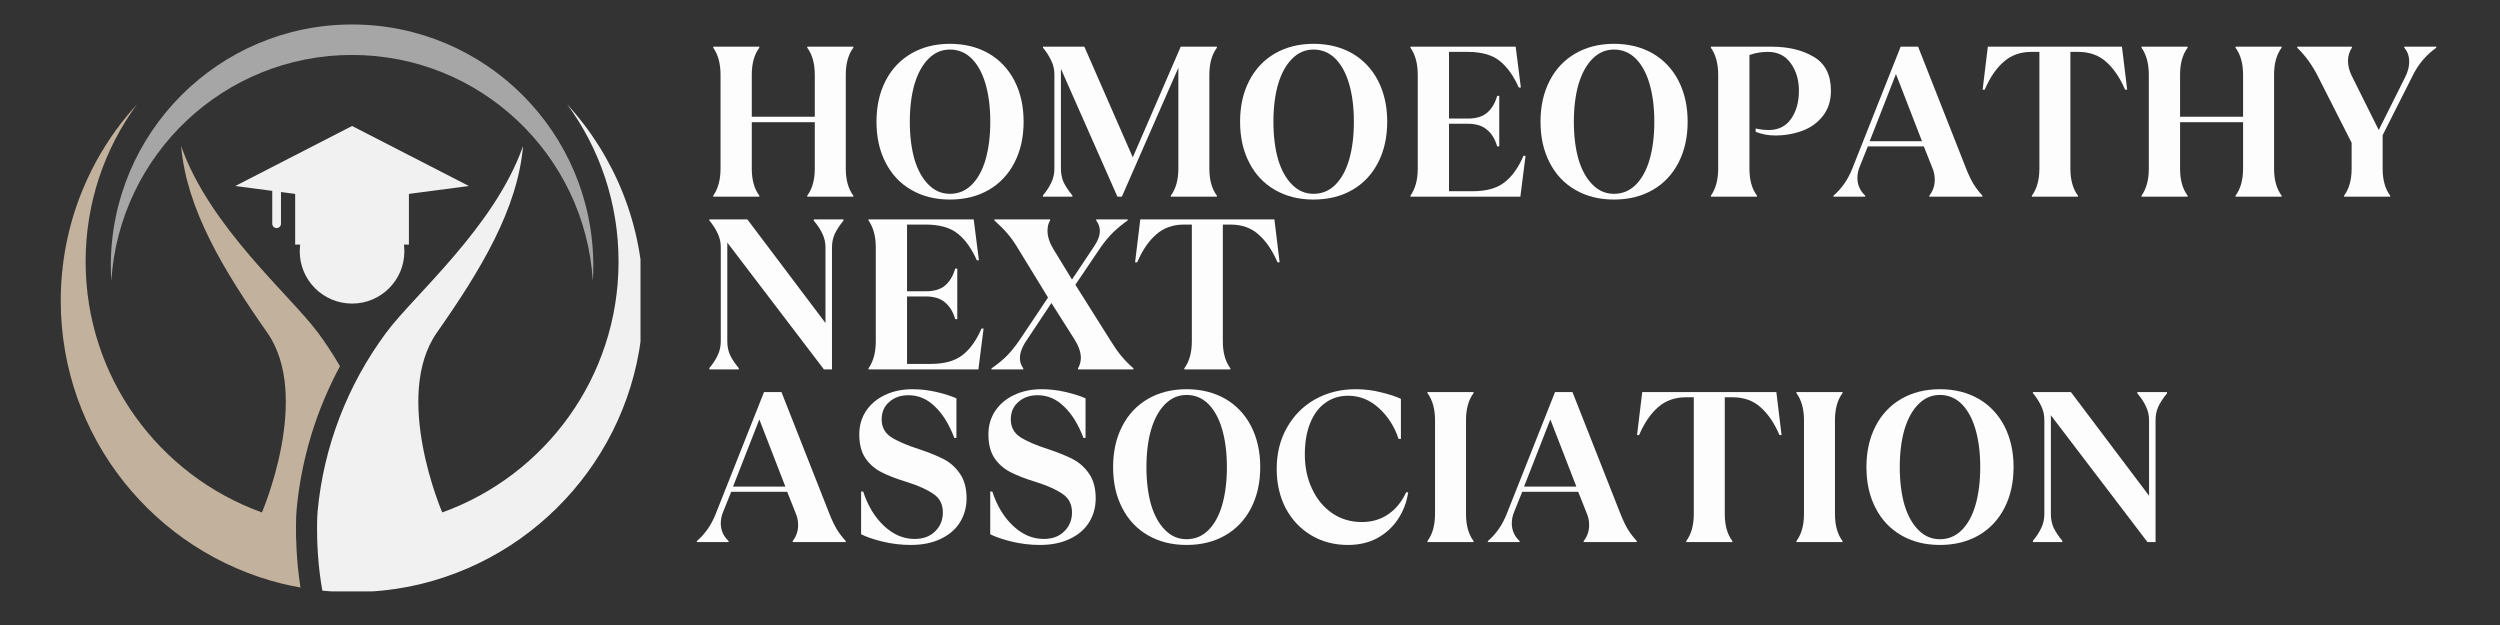 <?xml version="1.0" encoding="UTF-8"?>
<svg xmlns="http://www.w3.org/2000/svg" xmlns:xlink="http://www.w3.org/1999/xlink" width="200" zoomAndPan="magnify" viewBox="0 0 150 37.5" height="50" preserveAspectRatio="xMidYMid meet" version="1.0">
  <rect x="0" y="0" width="150" height="37.5" fill="#333333" stroke="none"/>
  <defs>
    <g></g>
    <clipPath id="53bf8bbd51">
      <path d="M 6 1.438 L 36 1.438 L 36 17 L 6 17 Z M 6 1.438 " clip-rule="nonzero"></path>
    </clipPath>
    <clipPath id="77b8c61846">
      <path d="M 19 6 L 38.43 6 L 38.43 35.484 L 19 35.484 Z M 19 6 " clip-rule="nonzero"></path>
    </clipPath>
    <clipPath id="1fd385179d">
      <path d="M 3.645 6 L 21 6 L 21 35.484 L 3.645 35.484 Z M 3.645 6 " clip-rule="nonzero"></path>
    </clipPath>
  </defs>
  <path fill="#f0f1f0" d="M 17.984 15.078 C 17.984 16.812 19.391 18.215 21.125 18.215 C 22.859 18.215 24.262 16.812 24.262 15.078 C 24.262 13.344 22.859 11.941 21.125 11.941 C 19.391 11.941 17.984 13.344 17.984 15.078 " fill-opacity="1" fill-rule="nonzero"></path>
  <g clip-path="url(#53bf8bbd51)">
    <path fill="#a6a6a6" d="M 21.125 3.297 C 13.438 3.297 7.152 9.289 6.68 16.859 C 6.66 16.555 6.648 16.25 6.648 15.945 C 6.648 7.949 13.129 1.469 21.125 1.469 C 29.117 1.469 35.598 7.949 35.598 15.945 C 35.598 16.25 35.59 16.555 35.57 16.859 C 35.098 9.289 28.812 3.297 21.125 3.297 " fill-opacity="1" fill-rule="nonzero"></path>
  </g>
  <path fill="#f0f1f0" d="M 14.117 11.16 L 21.125 7.559 L 28.133 11.16 L 24.535 11.633 L 24.535 14.676 L 17.711 14.676 L 17.711 11.633 L 16.859 11.523 L 16.859 13.422 C 16.859 13.566 16.742 13.684 16.598 13.684 C 16.453 13.684 16.336 13.566 16.336 13.422 L 16.336 11.453 L 14.117 11.16 " fill-opacity="1" fill-rule="nonzero"></path>
  <g clip-path="url(#77b8c61846)">
    <path fill="#f0f1f0" d="M 19.023 31.547 C 19.027 31.121 19.043 30.82 19.055 30.699 C 19.41 26.82 20.84 23.102 23.176 19.953 C 24.84 17.711 29.68 13.609 31.383 8.762 C 31.055 12.547 28.852 16.191 26.215 19.953 C 23.531 23.785 26.535 30.746 26.535 30.746 C 32.703 28.527 37.113 22.629 37.113 15.695 C 37.113 12.164 35.969 8.902 34.031 6.258 C 36.871 9.367 38.605 13.504 38.605 18.047 C 38.605 26.25 32.949 33.137 25.328 35.02 C 23.98 35.352 22.574 35.527 21.125 35.527 C 20.52 35.527 19.926 35.496 19.34 35.438 C 19.062 33.871 19.016 32.434 19.023 31.547 " fill-opacity="1" fill-rule="nonzero"></path>
  </g>
  <g clip-path="url(#1fd385179d)">
    <path fill="#c2b19c" d="M 17.758 31.535 C 17.762 31.078 17.781 30.742 17.797 30.578 C 18.074 27.562 18.965 24.637 20.398 21.973 C 19.996 21.277 19.555 20.602 19.074 19.953 C 17.41 17.715 12.57 13.609 10.867 8.762 C 11.195 12.547 13.395 16.191 16.031 19.953 C 18.719 23.785 15.715 30.746 15.715 30.746 C 9.547 28.527 5.137 22.629 5.137 15.695 C 5.137 12.164 6.281 8.902 8.219 6.258 C 5.379 9.367 3.645 13.504 3.645 18.047 C 3.645 26.25 9.297 33.137 16.922 35.02 C 17.285 35.105 17.652 35.188 18.027 35.25 C 17.781 33.664 17.754 32.262 17.758 31.535 " fill-opacity="1" fill-rule="nonzero"></path>
  </g>
  <g fill="#fdfdfd" fill-opacity="1">
    <g transform="translate(41.888, 11.801)">
      <g>
        <path d="M 0.906 -0.062 C 1.195 -0.469 1.344 -1.008 1.344 -1.688 L 1.344 -7.312 C 1.344 -7.988 1.195 -8.531 0.906 -8.938 L 0.906 -9 L 3.672 -9 L 3.672 -8.938 C 3.367 -8.531 3.219 -7.988 3.219 -7.312 L 3.219 -4.797 L 7 -4.797 L 7 -7.312 C 7 -7.988 6.848 -8.531 6.547 -8.938 L 6.547 -9 L 9.312 -9 L 9.312 -8.938 C 9.008 -8.531 8.859 -7.988 8.859 -7.312 L 8.859 -1.688 C 8.859 -1.008 9.008 -0.469 9.312 -0.062 L 9.312 0 L 6.547 0 L 6.547 -0.062 C 6.848 -0.469 7 -1.008 7 -1.688 L 7 -4.469 L 3.219 -4.469 L 3.219 -1.688 C 3.219 -1.008 3.367 -0.469 3.672 -0.062 L 3.672 0 L 0.906 0 Z M 0.906 -0.062 "></path>
      </g>
    </g>
  </g>
  <g fill="#fdfdfd" fill-opacity="1">
    <g transform="translate(52.089, 11.801)">
      <g>
        <path d="M 4.906 0.172 C 4.031 0.172 3.258 -0.02 2.594 -0.406 C 1.926 -0.789 1.41 -1.336 1.047 -2.047 C 0.68 -2.754 0.5 -3.57 0.5 -4.5 C 0.5 -5.426 0.68 -6.242 1.047 -6.953 C 1.41 -7.66 1.926 -8.207 2.594 -8.594 C 3.258 -8.977 4.031 -9.172 4.906 -9.172 C 5.789 -9.172 6.566 -8.977 7.234 -8.594 C 7.898 -8.207 8.414 -7.66 8.781 -6.953 C 9.145 -6.242 9.328 -5.426 9.328 -4.5 C 9.328 -3.57 9.145 -2.754 8.781 -2.047 C 8.414 -1.336 7.898 -0.789 7.234 -0.406 C 6.566 -0.02 5.789 0.172 4.906 0.172 Z M 4.906 -0.172 C 5.414 -0.172 5.852 -0.352 6.219 -0.719 C 6.582 -1.082 6.859 -1.586 7.047 -2.234 C 7.234 -2.891 7.328 -3.645 7.328 -4.5 C 7.328 -5.352 7.234 -6.102 7.047 -6.75 C 6.859 -7.406 6.582 -7.914 6.219 -8.281 C 5.852 -8.645 5.414 -8.828 4.906 -8.828 C 4.414 -8.828 3.988 -8.645 3.625 -8.281 C 3.258 -7.914 2.977 -7.406 2.781 -6.75 C 2.594 -6.102 2.5 -5.352 2.5 -4.5 C 2.5 -3.645 2.594 -2.891 2.781 -2.234 C 2.977 -1.586 3.258 -1.082 3.625 -0.719 C 3.988 -0.352 4.414 -0.172 4.906 -0.172 Z M 4.906 -0.172 "></path>
      </g>
    </g>
  </g>
  <g fill="#fdfdfd" fill-opacity="1">
    <g transform="translate(61.905, 11.801)">
      <g>
        <path d="M 0.672 -0.078 C 0.891 -0.336 1.055 -0.594 1.172 -0.844 C 1.297 -1.102 1.359 -1.383 1.359 -1.688 L 1.359 -7.328 C 1.359 -7.629 1.297 -7.906 1.172 -8.156 C 1.055 -8.414 0.891 -8.676 0.672 -8.938 L 0.672 -9 L 3.156 -9 L 6.062 -2.359 L 8.938 -9 L 11.109 -9 L 11.109 -8.938 C 10.805 -8.531 10.656 -7.988 10.656 -7.312 L 10.656 -1.688 C 10.656 -1.008 10.805 -0.469 11.109 -0.062 L 11.109 0 L 8.344 0 L 8.344 -0.062 C 8.645 -0.469 8.797 -1.008 8.797 -1.688 L 8.797 -7.734 L 5.406 0 L 5.141 0 L 1.75 -7.672 L 1.75 -1.688 C 1.75 -1.383 1.805 -1.102 1.922 -0.844 C 2.047 -0.594 2.219 -0.336 2.438 -0.078 L 2.438 0 L 0.672 0 Z M 0.672 -0.078 "></path>
      </g>
    </g>
  </g>
  <g fill="#fdfdfd" fill-opacity="1">
    <g transform="translate(73.905, 11.801)">
      <g>
        <path d="M 4.906 0.172 C 4.031 0.172 3.258 -0.02 2.594 -0.406 C 1.926 -0.789 1.41 -1.336 1.047 -2.047 C 0.68 -2.754 0.5 -3.57 0.5 -4.5 C 0.5 -5.426 0.68 -6.242 1.047 -6.953 C 1.41 -7.66 1.926 -8.207 2.594 -8.594 C 3.258 -8.977 4.031 -9.172 4.906 -9.172 C 5.789 -9.172 6.566 -8.977 7.234 -8.594 C 7.898 -8.207 8.414 -7.66 8.781 -6.953 C 9.145 -6.242 9.328 -5.426 9.328 -4.5 C 9.328 -3.57 9.145 -2.754 8.781 -2.047 C 8.414 -1.336 7.898 -0.789 7.234 -0.406 C 6.566 -0.02 5.789 0.172 4.906 0.172 Z M 4.906 -0.172 C 5.414 -0.172 5.852 -0.352 6.219 -0.719 C 6.582 -1.082 6.859 -1.586 7.047 -2.234 C 7.234 -2.891 7.328 -3.645 7.328 -4.5 C 7.328 -5.352 7.234 -6.102 7.047 -6.75 C 6.859 -7.406 6.582 -7.914 6.219 -8.281 C 5.852 -8.645 5.414 -8.828 4.906 -8.828 C 4.414 -8.828 3.988 -8.645 3.625 -8.281 C 3.258 -7.914 2.977 -7.406 2.781 -6.75 C 2.594 -6.102 2.5 -5.352 2.5 -4.5 C 2.5 -3.645 2.594 -2.891 2.781 -2.234 C 2.977 -1.586 3.258 -1.082 3.625 -0.719 C 3.988 -0.352 4.414 -0.172 4.906 -0.172 Z M 4.906 -0.172 "></path>
      </g>
    </g>
  </g>
  <g fill="#fdfdfd" fill-opacity="1">
    <g transform="translate(83.721, 11.801)">
      <g>
        <path d="M 0.906 -0.062 C 1.195 -0.469 1.344 -1.008 1.344 -1.688 L 1.344 -7.312 C 1.344 -7.988 1.195 -8.531 0.906 -8.938 L 0.906 -9 L 7.219 -9 L 7.531 -6.547 L 7.406 -6.547 C 7.094 -7.254 6.711 -7.785 6.266 -8.141 C 5.816 -8.504 5.176 -8.688 4.344 -8.688 L 3.219 -8.688 L 3.219 -4.688 L 4.359 -4.688 C 4.848 -4.688 5.227 -4.801 5.5 -5.031 C 5.781 -5.27 5.984 -5.609 6.109 -6.047 L 6.234 -6.047 L 6.234 -3.016 L 6.109 -3.016 C 5.984 -3.453 5.781 -3.785 5.5 -4.016 C 5.227 -4.254 4.848 -4.375 4.359 -4.375 L 3.219 -4.375 L 3.219 -0.328 L 4.625 -0.328 C 5.457 -0.328 6.098 -0.504 6.547 -0.859 C 7.004 -1.211 7.383 -1.742 7.688 -2.453 L 7.812 -2.453 L 7.5 0 L 0.906 0 Z M 0.906 -0.062 "></path>
      </g>
    </g>
  </g>
  <g fill="#fdfdfd" fill-opacity="1">
    <g transform="translate(91.931, 11.801)">
      <g>
        <path d="M 4.906 0.172 C 4.031 0.172 3.258 -0.02 2.594 -0.406 C 1.926 -0.789 1.41 -1.336 1.047 -2.047 C 0.68 -2.754 0.5 -3.57 0.5 -4.5 C 0.5 -5.426 0.68 -6.242 1.047 -6.953 C 1.41 -7.66 1.926 -8.207 2.594 -8.594 C 3.258 -8.977 4.031 -9.172 4.906 -9.172 C 5.789 -9.172 6.566 -8.977 7.234 -8.594 C 7.898 -8.207 8.414 -7.66 8.781 -6.953 C 9.145 -6.242 9.328 -5.426 9.328 -4.5 C 9.328 -3.57 9.145 -2.754 8.781 -2.047 C 8.414 -1.336 7.898 -0.789 7.234 -0.406 C 6.566 -0.02 5.789 0.172 4.906 0.172 Z M 4.906 -0.172 C 5.414 -0.172 5.852 -0.352 6.219 -0.719 C 6.582 -1.082 6.859 -1.586 7.047 -2.234 C 7.234 -2.891 7.328 -3.645 7.328 -4.5 C 7.328 -5.352 7.234 -6.102 7.047 -6.75 C 6.859 -7.406 6.582 -7.914 6.219 -8.281 C 5.852 -8.645 5.414 -8.828 4.906 -8.828 C 4.414 -8.828 3.988 -8.645 3.625 -8.281 C 3.258 -7.914 2.977 -7.406 2.781 -6.75 C 2.594 -6.102 2.5 -5.352 2.5 -4.5 C 2.5 -3.645 2.594 -2.891 2.781 -2.234 C 2.977 -1.586 3.258 -1.082 3.625 -0.719 C 3.988 -0.352 4.414 -0.172 4.906 -0.172 Z M 4.906 -0.172 "></path>
      </g>
    </g>
  </g>
  <g fill="#fdfdfd" fill-opacity="1">
    <g transform="translate(101.747, 11.801)">
      <g>
        <path d="M 0.906 -0.062 C 1.195 -0.469 1.344 -1.008 1.344 -1.688 L 1.344 -7.312 C 1.344 -7.988 1.195 -8.531 0.906 -8.938 L 0.906 -9 L 4.547 -9 C 5.555 -9 6.398 -8.797 7.078 -8.391 C 7.766 -7.984 8.109 -7.305 8.109 -6.359 C 8.109 -5.754 7.945 -5.25 7.625 -4.844 C 7.312 -4.438 6.898 -4.141 6.391 -3.953 C 5.879 -3.766 5.336 -3.672 4.766 -3.672 C 4.359 -3.672 3.969 -3.742 3.594 -3.891 L 3.594 -4.094 C 3.844 -4.031 4.102 -4 4.375 -4 C 4.957 -4 5.406 -4.223 5.719 -4.672 C 6.031 -5.117 6.188 -5.68 6.188 -6.359 C 6.188 -7.004 6.023 -7.551 5.703 -8 C 5.379 -8.457 4.922 -8.688 4.328 -8.688 C 3.93 -8.688 3.562 -8.625 3.219 -8.5 L 3.219 -1.688 C 3.219 -1.008 3.367 -0.469 3.672 -0.062 L 3.672 0 L 0.906 0 Z M 0.906 -0.062 "></path>
      </g>
    </g>
  </g>
  <g fill="#fdfdfd" fill-opacity="1">
    <g transform="translate(110.086, 11.801)">
      <g>
        <path d="M -0.078 -0.062 C 0.41 -0.477 0.785 -1.016 1.047 -1.672 L 3.953 -9 L 5 -9 L 7.875 -1.703 C 8.02 -1.336 8.164 -1.031 8.312 -0.781 C 8.457 -0.539 8.641 -0.301 8.859 -0.062 L 8.859 0 L 5.672 0 L 5.672 -0.062 C 5.891 -0.344 6 -0.66 6 -1.016 C 6 -1.266 5.953 -1.5 5.859 -1.719 L 5.344 -3.016 L 1.984 -3.016 L 1.5 -1.812 C 1.406 -1.594 1.359 -1.363 1.359 -1.125 C 1.359 -0.707 1.516 -0.352 1.828 -0.062 L 1.828 0 L -0.078 0 Z M 3.672 -7.359 L 2.094 -3.328 L 5.234 -3.328 Z M 3.672 -7.359 "></path>
      </g>
    </g>
  </g>
  <g fill="#fdfdfd" fill-opacity="1">
    <g transform="translate(118.989, 11.801)">
      <g>
        <path d="M 2.922 -0.062 C 3.223 -0.469 3.375 -1.008 3.375 -1.688 L 3.375 -8.688 L 2.891 -8.688 C 2.234 -8.688 1.68 -8.488 1.234 -8.094 C 0.785 -7.707 0.406 -7.148 0.094 -6.422 L -0.031 -6.422 L 0.281 -9 L 8.328 -9 L 8.641 -6.422 L 8.516 -6.422 C 8.203 -7.148 7.82 -7.707 7.375 -8.094 C 6.938 -8.488 6.379 -8.688 5.703 -8.688 L 5.234 -8.688 L 5.234 -1.688 C 5.234 -1.008 5.383 -0.469 5.688 -0.062 L 5.688 0 L 2.922 0 Z M 2.922 -0.062 "></path>
      </g>
    </g>
  </g>
  <g fill="#fdfdfd" fill-opacity="1">
    <g transform="translate(127.585, 11.801)">
      <g>
        <path d="M 0.906 -0.062 C 1.195 -0.469 1.344 -1.008 1.344 -1.688 L 1.344 -7.312 C 1.344 -7.988 1.195 -8.531 0.906 -8.938 L 0.906 -9 L 3.672 -9 L 3.672 -8.938 C 3.367 -8.531 3.219 -7.988 3.219 -7.312 L 3.219 -4.797 L 7 -4.797 L 7 -7.312 C 7 -7.988 6.848 -8.531 6.547 -8.938 L 6.547 -9 L 9.312 -9 L 9.312 -8.938 C 9.008 -8.531 8.859 -7.988 8.859 -7.312 L 8.859 -1.688 C 8.859 -1.008 9.008 -0.469 9.312 -0.062 L 9.312 0 L 6.547 0 L 6.547 -0.062 C 6.848 -0.469 7 -1.008 7 -1.688 L 7 -4.469 L 3.219 -4.469 L 3.219 -1.688 C 3.219 -1.008 3.367 -0.469 3.672 -0.062 L 3.672 0 L 0.906 0 Z M 0.906 -0.062 "></path>
      </g>
    </g>
  </g>
  <g fill="#fdfdfd" fill-opacity="1">
    <g transform="translate(137.786, 11.801)">
      <g>
        <path d="M 2.859 -0.062 C 3.16 -0.469 3.312 -1.008 3.312 -1.688 L 3.312 -3.234 L 1.281 -7.234 C 0.938 -7.91 0.523 -8.477 0.047 -8.938 L 0.047 -9 L 3.328 -9 L 3.328 -8.938 C 3.172 -8.695 3.094 -8.438 3.094 -8.156 C 3.094 -7.863 3.164 -7.566 3.312 -7.266 L 4.938 -4 L 6.516 -7.156 C 6.68 -7.477 6.766 -7.789 6.766 -8.094 C 6.766 -8.438 6.664 -8.719 6.469 -8.938 L 6.469 -9 L 8.391 -9 L 8.391 -8.938 C 7.805 -8.52 7.348 -7.988 7.016 -7.344 L 5.172 -3.688 L 5.172 -1.688 C 5.172 -1.008 5.32 -0.469 5.625 -0.062 L 5.625 0 L 2.859 0 Z M 2.859 -0.062 "></path>
      </g>
    </g>
  </g>
  <g fill="#fdfdfd" fill-opacity="1">
    <g transform="translate(41.888, 22.163)">
      <g>
        <path d="M 0.672 -0.078 C 0.891 -0.336 1.055 -0.594 1.172 -0.844 C 1.297 -1.102 1.359 -1.383 1.359 -1.688 L 1.359 -7.328 C 1.359 -7.629 1.297 -7.906 1.172 -8.156 C 1.055 -8.414 0.891 -8.676 0.672 -8.938 L 0.672 -9 L 2.953 -9 L 7.641 -2.781 L 7.641 -7.312 C 7.641 -7.613 7.578 -7.891 7.453 -8.141 C 7.336 -8.398 7.164 -8.66 6.938 -8.922 L 6.938 -9 L 8.719 -9 L 8.719 -8.922 C 8.5 -8.66 8.328 -8.398 8.203 -8.141 C 8.086 -7.891 8.031 -7.613 8.031 -7.312 L 8.031 0 L 7.547 0 L 1.75 -7.609 L 1.75 -1.688 C 1.75 -1.383 1.805 -1.102 1.922 -0.844 C 2.047 -0.594 2.219 -0.336 2.438 -0.078 L 2.438 0 L 0.672 0 Z M 0.672 -0.078 "></path>
      </g>
    </g>
  </g>
  <g fill="#fdfdfd" fill-opacity="1">
    <g transform="translate(51.203, 22.163)">
      <g>
        <path d="M 0.906 -0.062 C 1.195 -0.469 1.344 -1.008 1.344 -1.688 L 1.344 -7.312 C 1.344 -7.988 1.195 -8.531 0.906 -8.938 L 0.906 -9 L 7.219 -9 L 7.531 -6.547 L 7.406 -6.547 C 7.094 -7.254 6.711 -7.785 6.266 -8.141 C 5.816 -8.504 5.176 -8.688 4.344 -8.688 L 3.219 -8.688 L 3.219 -4.688 L 4.359 -4.688 C 4.848 -4.688 5.227 -4.801 5.5 -5.031 C 5.781 -5.27 5.984 -5.609 6.109 -6.047 L 6.234 -6.047 L 6.234 -3.016 L 6.109 -3.016 C 5.984 -3.453 5.781 -3.785 5.5 -4.016 C 5.227 -4.254 4.848 -4.375 4.359 -4.375 L 3.219 -4.375 L 3.219 -0.328 L 4.625 -0.328 C 5.457 -0.328 6.098 -0.504 6.547 -0.859 C 7.004 -1.211 7.383 -1.742 7.688 -2.453 L 7.812 -2.453 L 7.5 0 L 0.906 0 Z M 0.906 -0.062 "></path>
      </g>
    </g>
  </g>
  <g fill="#fdfdfd" fill-opacity="1">
    <g transform="translate(59.413, 22.163)">
      <g>
        <path d="M 0.078 -0.062 C 0.398 -0.281 0.691 -0.516 0.953 -0.766 C 1.211 -1.023 1.473 -1.344 1.734 -1.719 L 3.469 -4.312 L 1.641 -7.297 C 1.441 -7.629 1.234 -7.922 1.016 -8.172 C 0.797 -8.422 0.539 -8.676 0.25 -8.938 L 0.25 -9 L 3.594 -9 L 3.594 -8.938 C 3.488 -8.77 3.438 -8.562 3.438 -8.312 C 3.438 -7.977 3.551 -7.617 3.781 -7.234 L 4.906 -5.391 L 6.219 -7.359 C 6.457 -7.703 6.578 -8.02 6.578 -8.312 C 6.578 -8.531 6.504 -8.738 6.359 -8.938 L 6.359 -9 L 8.25 -9 L 8.25 -8.938 C 7.938 -8.719 7.648 -8.484 7.391 -8.234 C 7.141 -7.992 6.891 -7.695 6.641 -7.344 L 5.109 -5.078 L 7.234 -1.703 C 7.441 -1.367 7.648 -1.07 7.859 -0.812 C 8.066 -0.562 8.312 -0.312 8.594 -0.062 L 8.594 0 L 5.266 0 L 5.266 -0.062 C 5.379 -0.258 5.438 -0.469 5.438 -0.688 C 5.438 -1.02 5.316 -1.379 5.078 -1.766 L 3.672 -3.984 L 2.188 -1.75 C 1.914 -1.352 1.781 -0.992 1.781 -0.672 C 1.781 -0.453 1.848 -0.25 1.984 -0.062 L 1.984 0 L 0.078 0 Z M 0.078 -0.062 "></path>
      </g>
    </g>
  </g>
  <g fill="#fdfdfd" fill-opacity="1">
    <g transform="translate(68.136, 22.163)">
      <g>
        <path d="M 2.922 -0.062 C 3.223 -0.469 3.375 -1.008 3.375 -1.688 L 3.375 -8.688 L 2.891 -8.688 C 2.234 -8.688 1.68 -8.488 1.234 -8.094 C 0.785 -7.707 0.406 -7.148 0.094 -6.422 L -0.031 -6.422 L 0.281 -9 L 8.328 -9 L 8.641 -6.422 L 8.516 -6.422 C 8.203 -7.148 7.82 -7.707 7.375 -8.094 C 6.938 -8.488 6.379 -8.688 5.703 -8.688 L 5.234 -8.688 L 5.234 -1.688 C 5.234 -1.008 5.383 -0.469 5.688 -0.062 L 5.688 0 L 2.922 0 Z M 2.922 -0.062 "></path>
      </g>
    </g>
  </g>
  <g fill="#fdfdfd" fill-opacity="1">
    <g transform="translate(41.888, 32.525)">
      <g>
        <path d="M -0.078 -0.062 C 0.41 -0.477 0.785 -1.016 1.047 -1.672 L 3.953 -9 L 5 -9 L 7.875 -1.703 C 8.02 -1.336 8.164 -1.031 8.312 -0.781 C 8.457 -0.539 8.641 -0.301 8.859 -0.062 L 8.859 0 L 5.672 0 L 5.672 -0.062 C 5.891 -0.344 6 -0.66 6 -1.016 C 6 -1.266 5.953 -1.5 5.859 -1.719 L 5.344 -3.016 L 1.984 -3.016 L 1.5 -1.812 C 1.406 -1.594 1.359 -1.363 1.359 -1.125 C 1.359 -0.707 1.516 -0.352 1.828 -0.062 L 1.828 0 L -0.078 0 Z M 3.672 -7.359 L 2.094 -3.328 L 5.234 -3.328 Z M 3.672 -7.359 "></path>
      </g>
    </g>
  </g>
  <g fill="#fdfdfd" fill-opacity="1">
    <g transform="translate(50.791, 32.525)">
      <g>
        <path d="M 3.859 0.172 C 3.273 0.172 2.707 0.102 2.156 -0.031 C 1.613 -0.164 1.188 -0.312 0.875 -0.469 L 0.875 -3.031 L 1 -3.031 C 1.281 -2.176 1.695 -1.488 2.25 -0.969 C 2.812 -0.445 3.422 -0.188 4.078 -0.188 C 4.598 -0.188 5.008 -0.336 5.312 -0.641 C 5.625 -0.941 5.781 -1.32 5.781 -1.781 C 5.781 -2.258 5.598 -2.625 5.234 -2.875 C 4.867 -3.133 4.344 -3.375 3.656 -3.594 C 3.008 -3.789 2.484 -3.992 2.078 -4.203 C 1.68 -4.41 1.363 -4.691 1.125 -5.047 C 0.883 -5.41 0.766 -5.883 0.766 -6.469 C 0.766 -6.977 0.895 -7.438 1.156 -7.844 C 1.426 -8.258 1.801 -8.582 2.281 -8.812 C 2.77 -9.051 3.328 -9.172 3.953 -9.172 C 4.453 -9.172 4.941 -9.113 5.422 -9 C 5.91 -8.883 6.301 -8.758 6.594 -8.625 L 6.594 -6.25 L 6.469 -6.25 C 6.164 -7.051 5.781 -7.676 5.312 -8.125 C 4.852 -8.582 4.32 -8.812 3.719 -8.812 C 3.25 -8.812 2.863 -8.676 2.562 -8.406 C 2.258 -8.145 2.109 -7.797 2.109 -7.359 C 2.109 -6.91 2.289 -6.562 2.656 -6.312 C 3.031 -6.062 3.609 -5.812 4.391 -5.562 C 4.984 -5.363 5.469 -5.164 5.844 -4.969 C 6.227 -4.77 6.551 -4.477 6.812 -4.094 C 7.07 -3.719 7.203 -3.227 7.203 -2.625 C 7.203 -2.082 7.066 -1.598 6.797 -1.172 C 6.535 -0.754 6.148 -0.426 5.641 -0.188 C 5.141 0.051 4.547 0.172 3.859 0.172 Z M 3.859 0.172 "></path>
      </g>
    </g>
  </g>
  <g fill="#fdfdfd" fill-opacity="1">
    <g transform="translate(58.539, 32.525)">
      <g>
        <path d="M 3.859 0.172 C 3.273 0.172 2.707 0.102 2.156 -0.031 C 1.613 -0.164 1.188 -0.312 0.875 -0.469 L 0.875 -3.031 L 1 -3.031 C 1.281 -2.176 1.695 -1.488 2.25 -0.969 C 2.812 -0.445 3.422 -0.188 4.078 -0.188 C 4.598 -0.188 5.008 -0.336 5.312 -0.641 C 5.625 -0.941 5.781 -1.32 5.781 -1.781 C 5.781 -2.258 5.598 -2.625 5.234 -2.875 C 4.867 -3.133 4.344 -3.375 3.656 -3.594 C 3.008 -3.789 2.484 -3.992 2.078 -4.203 C 1.68 -4.41 1.363 -4.691 1.125 -5.047 C 0.883 -5.41 0.766 -5.883 0.766 -6.469 C 0.766 -6.977 0.895 -7.438 1.156 -7.844 C 1.426 -8.258 1.801 -8.582 2.281 -8.812 C 2.77 -9.051 3.328 -9.172 3.953 -9.172 C 4.453 -9.172 4.941 -9.113 5.422 -9 C 5.91 -8.883 6.301 -8.758 6.594 -8.625 L 6.594 -6.25 L 6.469 -6.25 C 6.164 -7.051 5.781 -7.676 5.312 -8.125 C 4.852 -8.582 4.32 -8.812 3.719 -8.812 C 3.25 -8.812 2.863 -8.676 2.562 -8.406 C 2.258 -8.145 2.109 -7.797 2.109 -7.359 C 2.109 -6.91 2.289 -6.562 2.656 -6.312 C 3.031 -6.062 3.609 -5.812 4.391 -5.562 C 4.984 -5.363 5.469 -5.164 5.844 -4.969 C 6.227 -4.77 6.551 -4.477 6.812 -4.094 C 7.07 -3.719 7.203 -3.227 7.203 -2.625 C 7.203 -2.082 7.066 -1.598 6.797 -1.172 C 6.535 -0.754 6.148 -0.426 5.641 -0.188 C 5.141 0.051 4.547 0.172 3.859 0.172 Z M 3.859 0.172 "></path>
      </g>
    </g>
  </g>
  <g fill="#fdfdfd" fill-opacity="1">
    <g transform="translate(66.286, 32.525)">
      <g>
        <path d="M 4.906 0.172 C 4.031 0.172 3.258 -0.02 2.594 -0.406 C 1.926 -0.789 1.41 -1.336 1.047 -2.047 C 0.68 -2.754 0.5 -3.57 0.5 -4.5 C 0.5 -5.426 0.68 -6.242 1.047 -6.953 C 1.41 -7.66 1.926 -8.207 2.594 -8.594 C 3.258 -8.977 4.031 -9.172 4.906 -9.172 C 5.789 -9.172 6.566 -8.977 7.234 -8.594 C 7.898 -8.207 8.414 -7.66 8.781 -6.953 C 9.145 -6.242 9.328 -5.426 9.328 -4.5 C 9.328 -3.57 9.145 -2.754 8.781 -2.047 C 8.414 -1.336 7.898 -0.789 7.234 -0.406 C 6.566 -0.02 5.789 0.172 4.906 0.172 Z M 4.906 -0.172 C 5.414 -0.172 5.852 -0.352 6.219 -0.719 C 6.582 -1.082 6.859 -1.586 7.047 -2.234 C 7.234 -2.891 7.328 -3.645 7.328 -4.5 C 7.328 -5.352 7.234 -6.102 7.047 -6.75 C 6.859 -7.406 6.582 -7.914 6.219 -8.281 C 5.852 -8.645 5.414 -8.828 4.906 -8.828 C 4.414 -8.828 3.988 -8.645 3.625 -8.281 C 3.258 -7.914 2.977 -7.406 2.781 -6.75 C 2.594 -6.102 2.5 -5.352 2.5 -4.5 C 2.5 -3.645 2.594 -2.891 2.781 -2.234 C 2.977 -1.586 3.258 -1.082 3.625 -0.719 C 3.988 -0.352 4.414 -0.172 4.906 -0.172 Z M 4.906 -0.172 "></path>
      </g>
    </g>
  </g>
  <g fill="#fdfdfd" fill-opacity="1">
    <g transform="translate(76.102, 32.525)">
      <g>
        <path d="M 4.781 0.172 C 3.945 0.172 3.203 -0.023 2.547 -0.422 C 1.898 -0.816 1.395 -1.359 1.031 -2.047 C 0.676 -2.742 0.5 -3.523 0.5 -4.391 C 0.5 -5.316 0.703 -6.141 1.109 -6.859 C 1.516 -7.586 2.078 -8.156 2.797 -8.562 C 3.523 -8.969 4.336 -9.172 5.234 -9.172 C 5.773 -9.172 6.285 -9.109 6.766 -8.984 C 7.254 -8.867 7.648 -8.738 7.953 -8.594 L 7.953 -6.188 L 7.812 -6.188 C 7.57 -6.926 7.18 -7.539 6.641 -8.031 C 6.098 -8.531 5.477 -8.781 4.781 -8.781 C 4.27 -8.781 3.816 -8.641 3.422 -8.359 C 3.035 -8.086 2.734 -7.688 2.516 -7.156 C 2.297 -6.625 2.188 -5.992 2.188 -5.266 C 2.188 -4.492 2.332 -3.801 2.625 -3.188 C 2.914 -2.57 3.316 -2.086 3.828 -1.734 C 4.348 -1.379 4.941 -1.203 5.609 -1.203 C 6.203 -1.203 6.723 -1.352 7.172 -1.656 C 7.629 -1.957 7.992 -2.398 8.266 -2.984 L 8.391 -2.984 C 8.297 -2.379 8.086 -1.836 7.766 -1.359 C 7.453 -0.891 7.039 -0.516 6.531 -0.234 C 6.02 0.035 5.438 0.172 4.781 0.172 Z M 4.781 0.172 "></path>
      </g>
    </g>
  </g>
  <g fill="#fdfdfd" fill-opacity="1">
    <g transform="translate(84.711, 32.525)">
      <g>
        <path d="M 0.938 -0.062 C 1.238 -0.469 1.391 -1.008 1.391 -1.688 L 1.391 -7.312 C 1.391 -7.988 1.238 -8.531 0.938 -8.938 L 0.938 -9 L 3.703 -9 L 3.703 -8.938 C 3.398 -8.531 3.25 -7.988 3.25 -7.312 L 3.25 -1.688 C 3.25 -1.008 3.398 -0.469 3.703 -0.062 L 3.703 0 L 0.938 0 Z M 0.938 -0.062 "></path>
      </g>
    </g>
  </g>
  <g fill="#fdfdfd" fill-opacity="1">
    <g transform="translate(89.349, 32.525)">
      <g>
        <path d="M -0.078 -0.062 C 0.41 -0.477 0.785 -1.016 1.047 -1.672 L 3.953 -9 L 5 -9 L 7.875 -1.703 C 8.02 -1.336 8.164 -1.031 8.312 -0.781 C 8.457 -0.539 8.641 -0.301 8.859 -0.062 L 8.859 0 L 5.672 0 L 5.672 -0.062 C 5.891 -0.344 6 -0.66 6 -1.016 C 6 -1.266 5.953 -1.5 5.859 -1.719 L 5.344 -3.016 L 1.984 -3.016 L 1.5 -1.812 C 1.406 -1.594 1.359 -1.363 1.359 -1.125 C 1.359 -0.707 1.516 -0.352 1.828 -0.062 L 1.828 0 L -0.078 0 Z M 3.672 -7.359 L 2.094 -3.328 L 5.234 -3.328 Z M 3.672 -7.359 "></path>
      </g>
    </g>
  </g>
  <g fill="#fdfdfd" fill-opacity="1">
    <g transform="translate(98.253, 32.525)">
      <g>
        <path d="M 2.922 -0.062 C 3.223 -0.469 3.375 -1.008 3.375 -1.688 L 3.375 -8.688 L 2.891 -8.688 C 2.234 -8.688 1.68 -8.488 1.234 -8.094 C 0.785 -7.707 0.406 -7.148 0.094 -6.422 L -0.031 -6.422 L 0.281 -9 L 8.328 -9 L 8.641 -6.422 L 8.516 -6.422 C 8.203 -7.148 7.82 -7.707 7.375 -8.094 C 6.938 -8.488 6.379 -8.688 5.703 -8.688 L 5.234 -8.688 L 5.234 -1.688 C 5.234 -1.008 5.383 -0.469 5.688 -0.062 L 5.688 0 L 2.922 0 Z M 2.922 -0.062 "></path>
      </g>
    </g>
  </g>
  <g fill="#fdfdfd" fill-opacity="1">
    <g transform="translate(106.848, 32.525)">
      <g>
        <path d="M 0.938 -0.062 C 1.238 -0.469 1.391 -1.008 1.391 -1.688 L 1.391 -7.312 C 1.391 -7.988 1.238 -8.531 0.938 -8.938 L 0.938 -9 L 3.703 -9 L 3.703 -8.938 C 3.398 -8.531 3.25 -7.988 3.25 -7.312 L 3.25 -1.688 C 3.25 -1.008 3.398 -0.469 3.703 -0.062 L 3.703 0 L 0.938 0 Z M 0.938 -0.062 "></path>
      </g>
    </g>
  </g>
  <g fill="#fdfdfd" fill-opacity="1">
    <g transform="translate(111.486, 32.525)">
      <g>
        <path d="M 4.906 0.172 C 4.031 0.172 3.258 -0.02 2.594 -0.406 C 1.926 -0.789 1.41 -1.336 1.047 -2.047 C 0.68 -2.754 0.5 -3.57 0.5 -4.5 C 0.5 -5.426 0.68 -6.242 1.047 -6.953 C 1.41 -7.66 1.926 -8.207 2.594 -8.594 C 3.258 -8.977 4.031 -9.172 4.906 -9.172 C 5.789 -9.172 6.566 -8.977 7.234 -8.594 C 7.898 -8.207 8.414 -7.66 8.781 -6.953 C 9.145 -6.242 9.328 -5.426 9.328 -4.5 C 9.328 -3.57 9.145 -2.754 8.781 -2.047 C 8.414 -1.336 7.898 -0.789 7.234 -0.406 C 6.566 -0.02 5.789 0.172 4.906 0.172 Z M 4.906 -0.172 C 5.414 -0.172 5.852 -0.352 6.219 -0.719 C 6.582 -1.082 6.859 -1.586 7.047 -2.234 C 7.234 -2.891 7.328 -3.645 7.328 -4.5 C 7.328 -5.352 7.234 -6.102 7.047 -6.75 C 6.859 -7.406 6.582 -7.914 6.219 -8.281 C 5.852 -8.645 5.414 -8.828 4.906 -8.828 C 4.414 -8.828 3.988 -8.645 3.625 -8.281 C 3.258 -7.914 2.977 -7.406 2.781 -6.75 C 2.594 -6.102 2.5 -5.352 2.5 -4.5 C 2.5 -3.645 2.594 -2.891 2.781 -2.234 C 2.977 -1.586 3.258 -1.082 3.625 -0.719 C 3.988 -0.352 4.414 -0.172 4.906 -0.172 Z M 4.906 -0.172 "></path>
      </g>
    </g>
  </g>
  <g fill="#fdfdfd" fill-opacity="1">
    <g transform="translate(121.302, 32.525)">
      <g>
        <path d="M 0.672 -0.078 C 0.891 -0.336 1.055 -0.594 1.172 -0.844 C 1.297 -1.102 1.359 -1.383 1.359 -1.688 L 1.359 -7.328 C 1.359 -7.629 1.297 -7.906 1.172 -8.156 C 1.055 -8.414 0.891 -8.676 0.672 -8.938 L 0.672 -9 L 2.953 -9 L 7.641 -2.781 L 7.641 -7.312 C 7.641 -7.613 7.578 -7.891 7.453 -8.141 C 7.336 -8.398 7.164 -8.66 6.938 -8.922 L 6.938 -9 L 8.719 -9 L 8.719 -8.922 C 8.5 -8.66 8.328 -8.398 8.203 -8.141 C 8.086 -7.891 8.031 -7.613 8.031 -7.312 L 8.031 0 L 7.547 0 L 1.75 -7.609 L 1.75 -1.688 C 1.75 -1.383 1.805 -1.102 1.922 -0.844 C 2.047 -0.594 2.219 -0.336 2.438 -0.078 L 2.438 0 L 0.672 0 Z M 0.672 -0.078 "></path>
      </g>
    </g>
  </g>
</svg>
